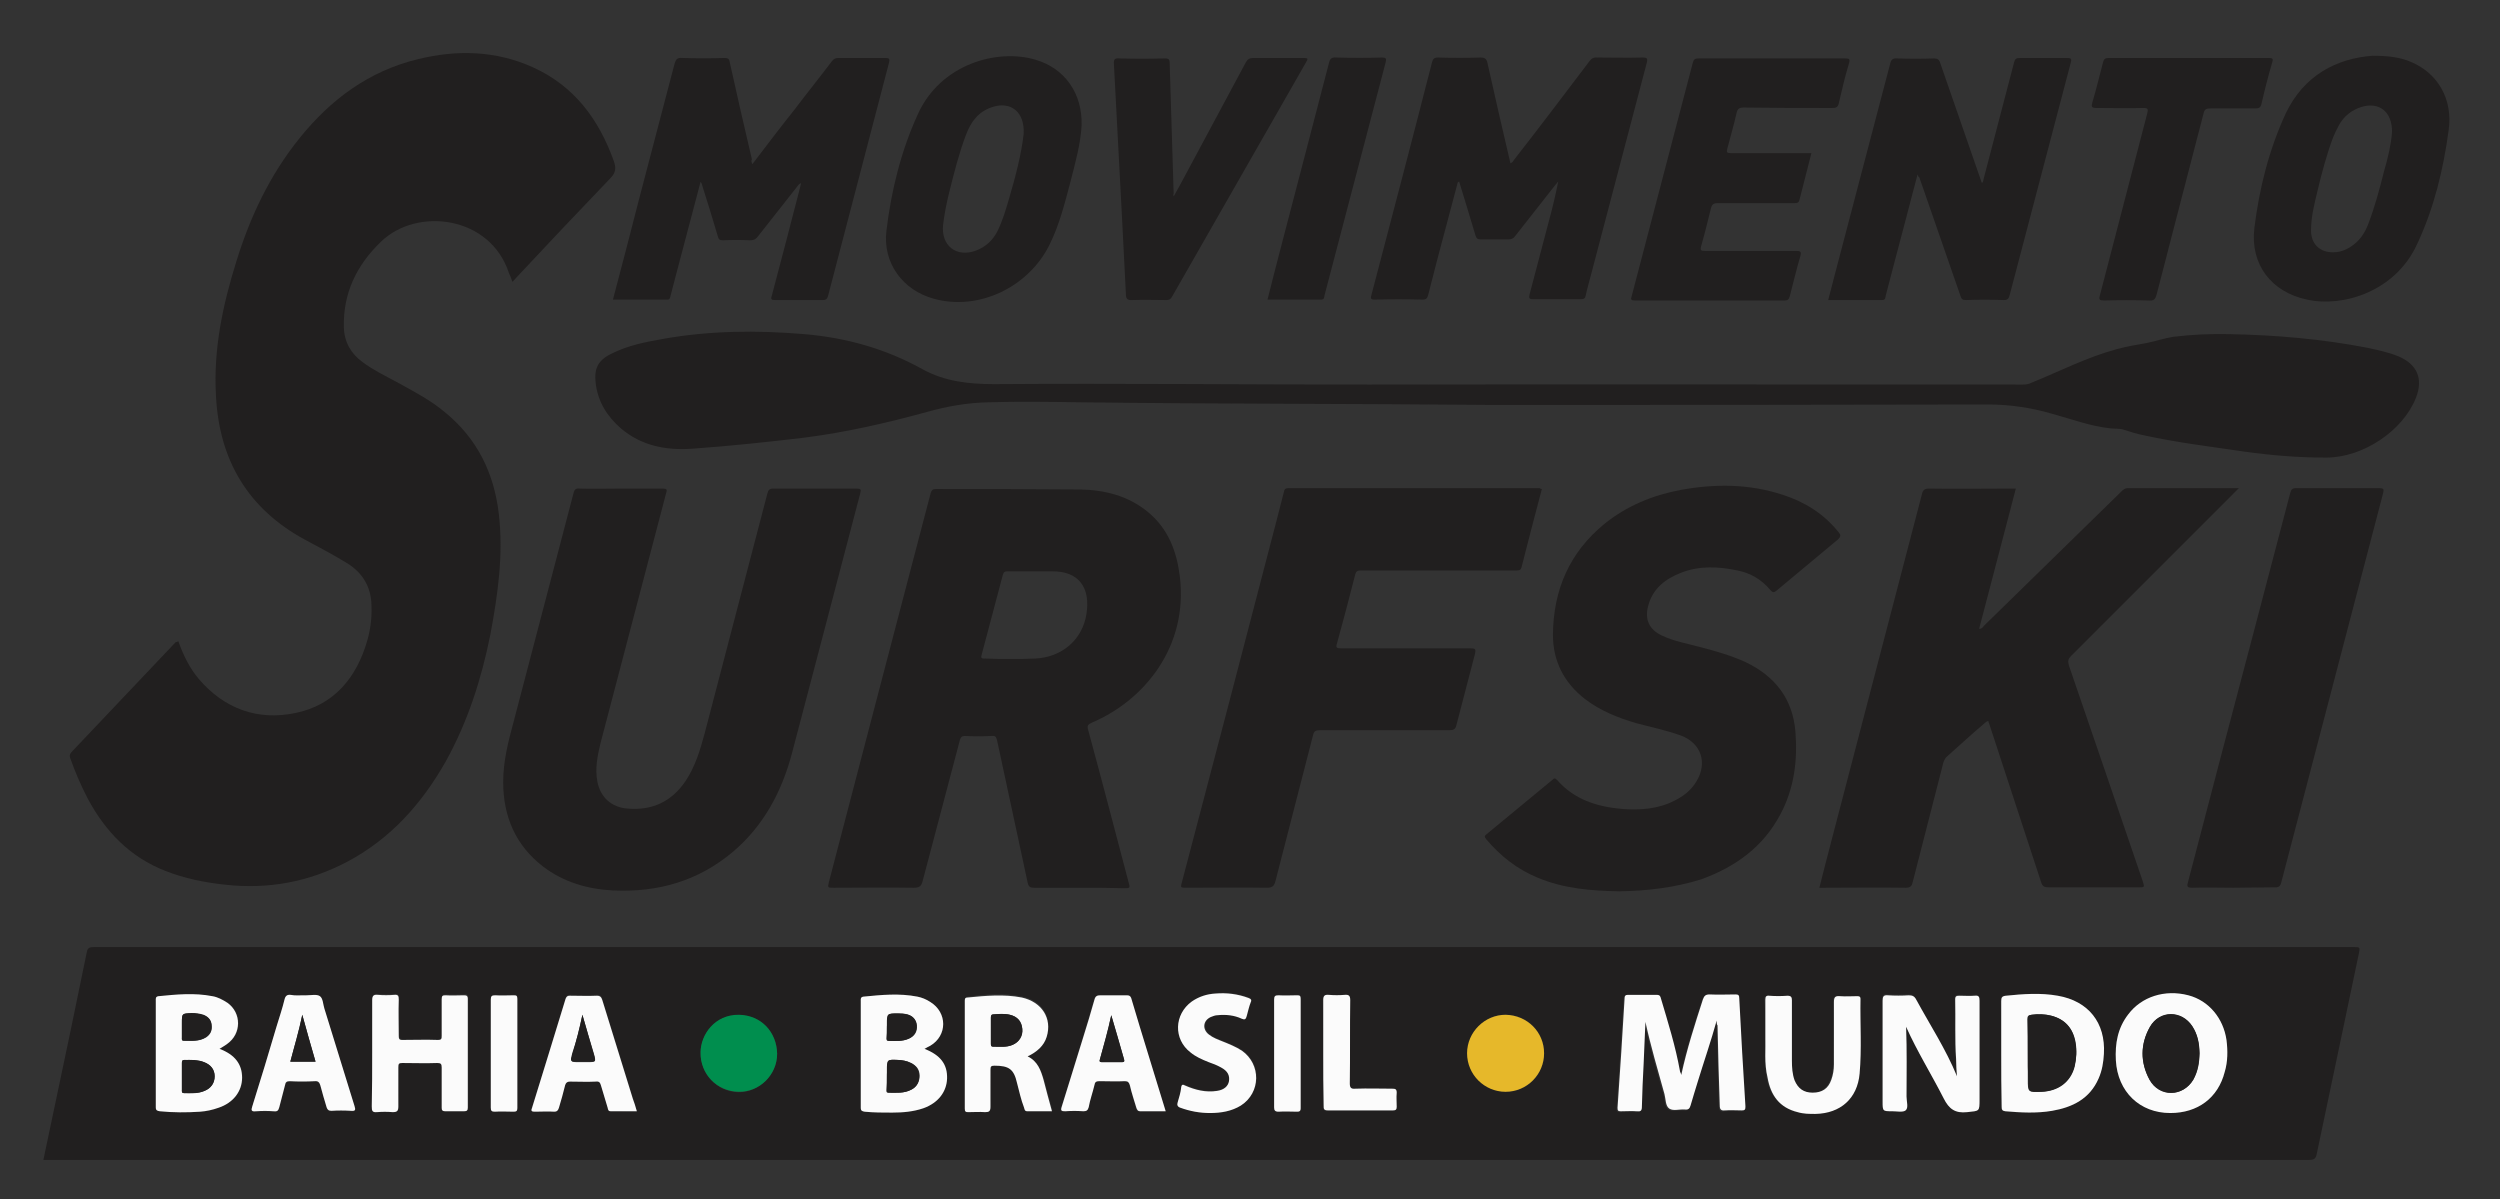 <?xml version="1.0" encoding="utf-8"?>
<!-- Generator: Adobe Illustrator 26.3.1, SVG Export Plug-In . SVG Version: 6.00 Build 0)  -->
<svg version="1.1" id="Camada_1" xmlns="http://www.w3.org/2000/svg" xmlns:xlink="http://www.w3.org/1999/xlink" x="0px" y="0px"
	 viewBox="0 0 564.9 271" style="enable-background:new 0 0 564.9 271;" xml:space="preserve">
<rect x="0" y="0" width="564.9" height="271" fill="#333333" stroke="none"/>
<style type="text/css">
	.st0{fill:#211F1F;}
	.st1{fill:#FBFBFB;}
	.st2{fill:#E6B82A;}
	.st3{fill:#008E4E;}
	.st4{fill:#FDFDFD;}
</style>
<g>
	<path class="st0" d="M9.8,262.1c0.8-3.9,1.6-7.7,2.4-11.4c2.5-11.8,5-23.7,7.4-35.5c0.2-1.1,0.7-1.2,1.7-1.2
		c88.6,0,177.2,0,265.8,0c81.6,0,163.1,0,244.7,0c1.5,0,1.5,0,1.2,1.5c-3.2,15.1-6.3,30.2-9.5,45.2c-0.2,1-0.5,1.4-1.7,1.4
		c-170.2,0-340.4,0-510.5,0C10.8,262.1,10.4,262.1,9.8,262.1z M387.9,230.6c0,0.4,0,0.8,0,1.3c0.2,6,0.4,12.1,0.5,18.1
		c0,0.9,0.3,1.2,1.2,1.1c1.3-0.1,2.6-0.1,3.8,0c0.7,0,0.9-0.2,0.8-0.9c-0.5-8.2-0.9-16.4-1.4-24.5c0-0.6-0.2-0.8-0.8-0.8
		c-2,0-3.9,0.1-5.9,0c-0.9,0-1.2,0.3-1.5,1.1c-1.8,5.6-3.6,11.1-4.9,17.1c-0.2-0.5-0.3-0.7-0.3-0.9c-1.1-5.6-2.8-11-4.3-16.4
		c-0.1-0.5-0.2-0.9-0.9-0.8c-2.2,0-4.4,0-6.6,0c-0.5,0-0.7,0.2-0.7,0.7c-0.5,8.3-1,16.5-1.6,24.8c0,0.6,0.1,0.8,0.7,0.8
		c1.2,0,2.5-0.1,3.7,0c0.8,0,1.1-0.2,1.1-1c0.1-3.3,0.3-6.5,0.4-9.8c0.1-3.1,0.3-6.3,0.4-9.4c1.2,5.5,2.8,10.9,4.3,16.3
		c0.3,1.1,0.2,2.7,1.1,3.3c0.9,0.6,2.3,0.1,3.5,0.2c0.7,0.1,1.1-0.2,1.3-0.9c0.5-1.8,1.1-3.5,1.6-5.3
		C385.1,239.9,386.6,235.3,387.9,230.6z M430.7,232c2.5,5.5,5.7,10.6,8.4,16c1.2,2.4,2.6,3.4,5.3,3.1c2.7-0.3,2.8-0.1,2.8-2.9
		c0-7.4,0-14.9,0-22.3c0-0.9-0.2-1.2-1.1-1.1c-1.2,0.1-2.3,0-3.5,0c-0.6,0-0.9,0.1-0.9,0.8c0.1,4.5-0.1,9,0.2,13.5
		c0.1,1.3,0.2,2.6,0.2,3.9c-2.5-6.1-6.1-11.6-9.2-17.3c-0.4-0.8-0.9-1-1.7-1c-1.6,0.1-3.1,0.1-4.7,0c-1-0.1-1.2,0.3-1.2,1.2
		c0,7.6,0,15.2,0,22.8c0,2.2,0,2.2,2.2,2.2c1,0,2.4,0.4,3-0.2c0.7-0.6,0.2-2,0.2-3.1C430.9,242.6,430.9,237.3,430.7,232z
		 M452.2,238.1c0,4,0,8,0,12c0,0.6,0.1,0.9,0.8,1c3.5,0.3,7.1,0.5,10.6-0.1c4.7-0.7,8.5-2.7,10.5-7.3c0.8-1.8,1.1-3.7,1.2-5.6
		c0.4-7-3.4-11.9-10.4-13.1c-3.9-0.7-7.9-0.4-11.8,0c-0.9,0.1-1,0.4-1,1.2C452.2,230.2,452.2,234.2,452.2,238.1z M208.9,237
		c0.5-0.3,0.9-0.5,1.3-0.7c3.9-2.3,3.9-7.6,0-9.9c-0.9-0.5-1.8-1-2.9-1.2c-4.1-0.8-8.1-0.4-12.2,0c-0.7,0.1-0.6,0.5-0.6,1
		c0,8,0,16.1,0,24.1c0,0.7,0.2,0.8,0.9,0.9c2.1,0.2,4.1,0.3,6.2,0.2c2.4,0,4.8-0.2,7.1-1c3.2-1.1,5.2-3.7,5.3-6.7
		C214.1,240.5,212.5,238.4,208.9,237z M49.6,237c0.6-0.4,1.2-0.7,1.8-1.1c3.3-2.3,3.3-7,0.1-9.3c-1-0.7-2.1-1.3-3.4-1.5
		c-4.1-0.8-8.1-0.4-12.2,0c-0.7,0.1-0.6,0.5-0.6,1c0,8,0,16.1,0,24.1c0,0.7,0.3,0.8,0.9,0.9c3,0.3,6.1,0.3,9.1,0.1
		c1.4-0.1,2.8-0.4,4.2-0.9c3.2-1.2,5.2-3.7,5.3-6.8C54.7,240.4,53,238.3,49.6,237z M490.4,251.5c6.2,0,10.7-3.4,12.3-9.2
		c0.6-2.4,0.7-4.8,0.4-7.2c-0.7-5-4.1-9-8.6-10.1c-5.3-1.4-10.5,0.3-13.6,4.3c-2.3,3.1-3,6.6-2.8,10.4
		C478.6,246.7,483.6,251.5,490.4,251.5z M84.1,237.8c0,4,0,8,0,12c0,1,0.2,1.4,1.2,1.3c1.2-0.1,2.3-0.1,3.5,0c1,0.1,1.4-0.1,1.3-1.3
		c-0.1-2.9,0-5.8,0-8.8c0-0.7,0.1-1,0.9-1c2.6,0,5.3,0.1,7.9,0c0.8,0,1,0.2,1,1c0,3,0,6.1,0,9.1c0,0.6,0.1,0.9,0.8,0.8
		c1.4-0.1,2.9,0,4.3,0c0.6,0,0.8-0.2,0.8-0.8c0-8.2,0-16.4,0-24.6c0-0.7-0.3-0.9-0.9-0.8c-1.4,0-2.7,0.1-4.1,0c-0.7,0-1,0.2-0.9,0.9
		c0,2.7,0,5.4,0,8.2c0,0.7-0.1,1.1-0.9,1c-2.7-0.1-5.4,0-8,0c-0.7,0-0.8-0.2-0.8-0.9c0-2.7,0-5.4,0-8.2c0-0.8-0.1-1.1-1-1.1
		c-1.2,0.1-2.5,0.1-3.7,0c-1-0.1-1.3,0.2-1.3,1.2C84.1,230,84.1,233.9,84.1,237.8z M232.2,238.7c2.2-1,3.7-2.4,4.4-4.6
		c1.2-4.2-1.1-8-5.6-8.9c-4.1-0.9-8.2-0.5-12.3,0c-0.6,0.1-0.6,0.4-0.6,0.8c0,8.1,0,16.2,0,24.3c0,0.7,0.3,0.8,0.8,0.8
		c1.3,0,2.6-0.1,3.8,0c0.9,0.1,1.2-0.2,1.2-1.2c-0.1-2.8,0-5.5,0-8.3c0-0.7,0.2-0.9,0.9-1c3.2,0,4.3,0.8,5.1,3.9
		c0.5,1.9,0.9,3.8,1.6,5.6c0.1,0.4,0.2,0.8,0.7,0.8c1.9,0,3.7,0,5.6,0c-0.7-2.4-1.3-4.8-1.9-7.1
		C235.2,241.9,234.5,239.8,232.2,238.7z M398.9,234.3c0.1,2.7-0.3,5.9,0.3,9.2c0.7,3.9,2.8,6.7,6.8,7.8c1.3,0.3,2.7,0.4,4,0.4
		c5.6-0.1,9.4-3.5,10-9.1c0.5-5.6,0.1-11.3,0.2-16.9c0-0.6-0.3-0.6-0.8-0.6c-1.3,0-2.6,0.1-3.8,0c-1-0.1-1.4,0.2-1.4,1.3
		c0.1,4.7,0,9.4,0,14.1c0,1.2-0.1,2.4-0.6,3.5c-0.7,1.9-2.1,2.9-4.2,2.9c-2,0-3.4-0.9-4.1-2.8c-0.6-1.4-0.6-2.9-0.6-4.4
		c0-4.6,0-9.1,0-13.7c0-0.7-0.1-1.1-1-1c-1.4,0.1-2.7,0.1-4.1,0c-0.8,0-0.9,0.2-0.9,0.9C398.9,228.5,398.9,231.1,398.9,234.3z
		 M263.4,251.1c-2.7-8.6-5.3-17.1-7.9-25.6c-0.2-0.6-0.5-0.6-1-0.6c-2,0-4,0-6,0c-0.8,0-1.1,0.2-1.3,1c-0.8,2.9-1.7,5.8-2.6,8.7
		c-1.6,5.2-3.1,10.4-4.8,15.5c-0.3,1,0,1.1,0.8,1c1.4,0,2.7-0.1,4.1,0c0.7,0,1.1-0.2,1.2-0.9c0.4-1.7,0.9-3.3,1.3-5
		c0.2-0.7,0.4-0.9,1.1-0.9c1.9,0,3.8,0.1,5.8,0c0.7,0,1,0.2,1.1,0.9c0.5,1.7,1,3.4,1.5,5.2c0.1,0.4,0.2,0.7,0.8,0.7
		C259.5,251.1,261.4,251.1,263.4,251.1z M68.6,224.9c-1,0-1.9,0.1-2.9,0c-0.8-0.1-1.2,0.2-1.4,1c-0.5,2-1.2,4-1.8,6.1
		c-1.8,6-3.7,12-5.5,18.1c-0.3,0.9-0.1,1.2,0.8,1.1c1.4-0.1,2.7-0.1,4.1,0c0.8,0,1-0.3,1.2-0.9c0.4-1.7,0.9-3.3,1.3-5
		c0.2-0.7,0.5-0.9,1.1-0.9c1.9,0.1,3.8,0.1,5.6,0c0.8,0,1.1,0.3,1.3,1c0.4,1.7,1,3.3,1.4,4.9c0.2,0.6,0.4,0.8,1.1,0.8
		c1.5-0.1,3-0.1,4.4,0c1,0.1,1.1-0.2,0.8-1.1c-2.3-7.3-4.6-14.7-6.8-22c-0.3-1-0.4-2.4-1-2.8c-0.7-0.5-2.1-0.2-3.1-0.2
		C69,224.9,68.8,224.9,68.6,224.9z M143.9,251.1c-0.3-1.1-0.6-2-0.9-3c-2.3-7.4-4.6-14.8-6.9-22.3c-0.2-0.6-0.3-1-1.2-1
		c-2.1,0.1-4.2,0-6.2,0c-0.5,0-0.7,0.2-0.9,0.7c-2.5,8.2-5,16.5-7.6,24.7c-0.2,0.8,0.1,0.9,0.7,0.8c1.4,0,2.9-0.1,4.3,0
		c0.7,0,1-0.2,1.1-0.9c0.4-1.7,1-3.4,1.4-5.1c0.2-0.6,0.4-0.8,1.1-0.8c1.9,0,3.8,0.1,5.8,0c0.8,0,1,0.3,1.2,0.9c0.5,1.7,1,3.4,1.5,5
		c0.1,0.3,0.1,0.8,0.7,0.8C139.9,251.1,141.9,251.1,143.9,251.1z M273.4,251.5c2.5,0,4.9-0.4,7.1-1.8c4.5-2.9,4.6-9.3,0.2-12.4
		c-1.4-0.9-2.9-1.5-4.4-2.1c-1-0.4-2.1-0.8-3-1.5c-1.5-1.2-1.3-3.1,0.4-4c0.5-0.2,1-0.3,1.5-0.4c1.9-0.2,3.8,0.1,5.5,0.8
		c0.8,0.3,1,0.1,1.1-0.6c0.2-1,0.5-2.1,0.9-3.1c0.2-0.6,0-0.8-0.5-1c-2.4-0.9-4.9-1.2-7.4-1c-1.9,0.2-3.8,0.7-5.4,1.8
		c-4,2.9-4.2,8.4-0.3,11.5c1.2,1,2.7,1.6,4.1,2.2c1,0.4,1.9,0.7,2.8,1.2c1.5,0.8,2,1.8,1.8,3.1c-0.2,1.1-1.2,1.9-2.7,2.2
		c-2.5,0.4-4.9-0.2-7.2-1.2c-0.5-0.2-0.8-0.4-0.9,0.4c-0.2,1.1-0.5,2.2-0.8,3.4c-0.2,0.6,0,1,0.6,1.2
		C268.9,251.1,271.1,251.5,273.4,251.5z M348.9,238c0-4.8-3.8-8.7-8.6-8.7c-4.7-0.1-8.7,3.9-8.7,8.7c0,4.8,3.9,8.7,8.7,8.7
		C345,246.7,348.9,242.9,348.9,238z M175.6,238.1c-0.1-4.9-3.6-8.7-8.6-8.7c-5.5-0.1-8.7,4.6-8.7,8.5c0,4.7,3.6,8.8,8.6,8.9
		C171.6,246.8,175.6,242.8,175.6,238.1z M299,237.8c0,4.1,0,8.2,0,12.2c0,0.6,0,1,0.9,1c4.9,0,9.8,0,14.8,0c0.6,0,0.8-0.2,0.8-0.8
		c0-1.1-0.1-2.2,0-3.2c0-0.8-0.3-0.9-1-0.9c-2.8,0-5.5,0-8.3,0c-1,0-1.3-0.2-1.3-1.2c0-6.3,0-12.6,0.1-18.8c0-1-0.3-1.3-1.3-1.2
		c-1.2,0.1-2.3,0.1-3.5,0c-1-0.1-1.3,0.2-1.3,1.2C299,230,299,233.9,299,237.8z M110.9,238.1c0,4,0,8.1,0,12.1c0,0.7,0.2,1,0.9,0.9
		c1.4-0.1,2.9,0,4.3,0c0.6,0,0.8-0.2,0.8-0.8c0-8.2,0-16.5,0-24.7c0-0.7-0.2-0.8-0.8-0.8c-1.4,0-2.8,0.1-4.2,0c-0.8,0-1,0.2-1,1
		C110.9,229.9,110.9,234,110.9,238.1z M287.9,238c0,4,0,8.1,0,12.1c0,0.7,0.1,1.1,1,1c1.4-0.1,2.8,0,4.2,0c0.6,0,0.8-0.1,0.8-0.8
		c0-8.2,0-16.5,0-24.7c0-0.7-0.2-0.8-0.8-0.8c-1.4,0-2.8,0.1-4.2,0c-0.8,0-1,0.2-1,1C287.9,229.9,287.9,233.9,287.9,238z"/>
	<path class="st0" d="M40.3,144.9c1.1,3.1,2.5,6,4.6,8.5c5.8,6.8,13.4,9.5,21.9,7.7c8.7-1.8,13.8-8,16.2-16.4
		c0.8-2.8,1.1-5.7,0.9-8.7c-0.3-3.8-2.2-6.7-5.4-8.7c-3.1-1.9-6.3-3.6-9.5-5.3c-13-7-19.5-18.1-20.2-32.6C48.2,79,50.3,69,53.4,59.1
		C56.5,49,61,39.5,67.7,31.2c7-8.7,15.6-15.1,26.6-17.8c8.9-2.2,17.7-2,26.1,1.8c9.3,4.2,14.9,11.7,18.3,21.2c0.6,1.7,0.4,2.7-0.9,4
		c-7.1,7.4-14.1,14.8-21.1,22.3c-0.3,0.3-0.5,0.6-0.9,1c-0.3-0.8-0.5-1.4-0.8-2c-4.2-12.9-20.7-15-28.9-7.1
		c-5.5,5.3-8.6,11.6-8.4,19.4c0.1,3.3,1.6,5.9,4.2,7.8c2.4,1.8,5.1,3.1,7.7,4.5c3.8,2.1,7.7,4.1,11,6.9c7.2,5.9,11,13.6,12.1,22.8
		c1.1,9.3-0.2,18.3-1.9,27.4c-2,10-5.1,19.7-10.1,28.7c-5.4,9.5-12.4,17.4-22.2,22.6c-8.7,4.6-17.9,6.3-27.7,5.2
		c-4.6-0.5-9.1-1.4-13.4-3.1c-8-3.1-13.6-8.9-17.6-16.4c-1.5-2.9-2.8-5.9-3.9-9c-0.2-0.6-0.2-0.9,0.2-1.4
		c7.9-8.3,15.7-16.6,23.6-24.9C40,145.1,40,145,40.3,144.9z"/>
	<path class="st0" d="M336.8,91.5c-31-0.3-62-0.2-92.9-0.6c-6.8-0.1-13.7-0.2-20.5,0c-4.8,0.1-9.4,0.9-14,2.2
		c-9.1,2.5-18.3,4.6-27.7,5.8c-8.4,1-16.9,1.9-25.4,2.5c-5.9,0.4-11.4-0.7-16-4.6c-3.1-2.7-5.2-6-5.7-10.2c-0.4-3.3,0.5-5.2,3.6-6.7
		c3.6-1.8,7.5-2.6,11.5-3.3c10.6-1.9,21.3-2,32-1.1c9.5,0.8,18.4,3.3,26.7,7.9c5,2.8,10.6,3.4,16.2,3.4c28.2-0.2,56.4,0.1,84.7,0.1
		c49.3-0.1,98.5,0,147.8,0c0.7,0,1.3-0.1,1.9-0.4c6.4-2.6,12.6-5.8,19.3-7.6c2.2-0.6,4.5-1,6.8-1.4c2-0.4,4-1.1,6-1.4
		c4.2-0.5,8.4-0.7,12.6-0.6c10.5,0.2,21,1.1,31.3,3.1c2.3,0.5,4.7,1,6.9,1.9c4.3,1.8,5.7,5.1,4,9.4c-2.9,7.4-11.9,13.5-20.3,13.5
		c-6.3,0-12.5-0.5-18.8-1.4c-7.4-1.1-14.9-2-22.2-3.6c-1.6-0.3-3.2-0.8-4.7-1.3c-0.9-0.3-2-0.2-3-0.3c-4.6-0.5-8.8-2.1-13.2-3.3
		c-4.8-1.4-9.6-2.1-14.5-2.1C411.7,91.5,374.3,91.5,336.8,91.5z"/>
	<path class="st0" d="M243.9,200.6c-3.4,0-6.8,0-10.2,0c-0.9,0-1.3-0.2-1.5-1.2c-2.3-10.7-4.6-21.4-6.9-32.1c-0.2-0.8-0.4-1.1-1.2-1
		c-2,0.1-4.1,0.1-6.1,0c-0.7,0-0.9,0.3-1.1,0.9c-2.8,10.6-5.6,21.2-8.4,31.8c-0.3,1.3-0.8,1.6-2.1,1.6c-6-0.1-12,0-18,0
		c-1.4,0-1.4,0-1.1-1.3c7.1-27.3,14.3-54.6,21.4-81.8c0.5-2,1.1-4.1,1.6-6.1c0.2-0.6,0.4-0.9,1.1-0.9c10.9,0,21.7,0,32.6,0.1
		c5.6,0.1,10.9,1.4,15.4,5.1c4.6,3.8,6.5,8.9,7.2,14.6c1.9,15.7-7.9,27.9-19.9,33c-0.9,0.4-1.1,0.7-0.8,1.7
		c3.1,11.4,6.1,22.9,9.1,34.3c0.4,1.4,0.4,1.4-1.1,1.4C250.7,200.6,247.3,200.6,243.9,200.6z M228.4,148.9
		C228.4,148.9,228.4,148.9,228.4,148.9c1.9,0,3.8,0,5.6-0.1c5.9-0.3,10.6-4.2,11.5-10.1c0.9-5.8-1.6-9.7-7.9-9.6c-3.3,0-6.6,0-9.9,0
		c-0.6,0-0.9,0.1-1.1,0.8c-1.6,6.1-3.2,12.1-4.8,18.1c-0.2,0.8,0.1,0.8,0.7,0.8C224.5,148.9,226.4,148.9,228.4,148.9z"/>
	<path class="st0" d="M455.5,110.4c-2.8,10.6-5.5,21.1-8.3,31.7c0.7,0,0.9-0.5,1.2-0.8c10.3-10.1,20.6-20.1,30.9-30.2
		c0.4-0.4,0.8-0.8,1.5-0.8c8.2,0,16.3,0,24.5,0c0.2,0,0.3,0,0.6,0c-0.4,0.4-0.7,0.7-1,1c-12.3,12.3-24.6,24.6-36.9,36.9
		c-0.7,0.7-0.8,1.2-0.5,2.2c5.6,16.2,11.1,32.5,16.7,48.8c0.4,1.3,0.4,1.3-0.9,1.3c-6.8,0-13.6,0-20.4,0c-1,0-1.4-0.2-1.7-1.2
		c-3.9-11.9-7.8-23.8-11.7-35.7c-0.1-0.2-0.2-0.4-0.2-0.7c-0.5,0.1-0.8,0.5-1.2,0.8c-2.7,2.3-5.3,4.7-8,7.1c-0.5,0.4-0.8,0.9-1,1.6
		c-2.3,9-4.6,17.9-6.9,26.9c-0.2,0.9-0.5,1.3-1.6,1.3c-6.1-0.1-12.2,0-18.3,0c-0.4,0-0.7,0-1.2,0c0.9-3.6,1.8-7,2.7-10.5
		c6.8-26.2,13.7-52.3,20.5-78.5c0.2-0.9,0.6-1.2,1.6-1.2c6.1,0.1,12.2,0,18.2,0C454.7,110.4,455.1,110.4,455.5,110.4z M447.3,142.5
		L447.3,142.5L447.3,142.5L447.3,142.5z"/>
	<path class="st0" d="M140.3,110.4c3.1,0,6.2,0,9.4,0c1,0,1.1,0.2,0.8,1.1c-4.9,18.8-9.9,37.6-14.8,56.4c-0.7,2.9-1.3,5.8-0.7,8.8
		c0.7,3.5,3.2,5.7,6.7,6c5.6,0.5,10-1.5,13.2-6.2c2.2-3.3,3.3-7,4.3-10.7c4.7-18.1,9.5-36.2,14.2-54.3c0.2-0.8,0.5-1.1,1.3-1.1
		c6.3,0,12.6,0,18.9,0c0.9,0,1,0.2,0.8,1c-5.2,19.7-10.3,39.4-15.5,59c-2.3,8.6-6.4,16.2-13.2,22c-7.9,6.7-17.1,9.3-27.3,8.8
		c-5.7-0.3-11.1-1.9-15.7-5.4c-6.2-4.8-9-11.3-9-19.1c0-4.6,1.1-9,2.3-13.4c4.5-17.3,9.1-34.6,13.6-51.9c0.2-0.8,0.5-1.1,1.4-1
		C134,110.5,137.2,110.4,140.3,110.4z"/>
	<path class="st0" d="M365.9,201.4c-6.3-0.1-12.6-0.6-18.5-3.1c-4.6-1.9-8.4-4.9-11.6-8.7c-0.4-0.5-0.4-0.7,0.1-1.1
		c5-4.1,9.9-8.2,14.9-12.3c0.3-0.3,0.5-0.5,1,0c3.9,4.5,9.1,6.1,14.8,6.6c4.1,0.3,8.1,0,11.8-1.9c2-1,3.7-2.3,4.9-4.3
		c2.6-4.2,1.1-8.7-3.5-10.4c-3.3-1.2-6.8-1.9-10.1-2.8c-4.1-1.2-8.1-2.8-11.5-5.4c-4.8-3.7-7.3-8.6-7.3-14.6
		c0.1-10.1,3.7-18.5,11.6-25c5.1-4.1,10.9-6.5,17.3-7.7c7.7-1.4,15.4-1.4,23,1.1c5,1.6,9.3,4.3,12.6,8.4c0.6,0.7,0.6,1-0.1,1.7
		c-4.6,3.8-9.2,7.7-13.8,11.5c-0.6,0.5-0.9,0.6-1.5-0.1c-1.9-2.3-4.4-3.8-7.4-4.4c-4.3-0.9-8.6-1.1-12.7,0.5
		c-3.6,1.4-6.5,3.6-7.5,7.6c-0.8,3,0.3,5.3,3.1,6.6c2.7,1.3,5.7,1.8,8.6,2.6c3.5,0.9,7,1.9,10.3,3.4c6.7,3.2,10.7,8.3,11.3,15.8
		c0.5,6.5-0.3,12.8-3.4,18.6c-3.9,7.4-10.2,11.9-17.9,14.7C378.3,200.6,372.2,201.3,365.9,201.4z"/>
	<path class="st0" d="M348.4,110.5c-1.6,6-3.1,11.8-4.6,17.7c-0.2,0.7-0.6,0.7-1.1,0.7c-5.4,0-10.7,0-16.1,0c-6.4,0-12.7,0-19.1,0
		c-0.8,0-1.1,0.2-1.3,1c-1.3,5.2-2.7,10.4-4.1,15.5c-0.3,0.9-0.1,1.1,0.9,1.1c9.8,0,19.5,0,29.3,0c1.1,0,1.2,0.2,1,1.2
		c-1.4,5.4-2.8,10.7-4.2,16.1c-0.2,1-0.7,1.2-1.6,1.2c-9.8,0-19.5,0-29.3,0c-0.9,0-1.3,0.2-1.5,1.1c-2.8,11-5.7,22-8.5,33
		c-0.3,1.2-0.8,1.5-2,1.5c-6-0.1-12,0-18,0c-1.5,0-1.5,0-1.1-1.4c7.1-27,14.2-54,21.2-81c0.6-2.3,1.2-4.6,1.8-7
		c0.1-0.6,0.3-0.9,1-0.9c18.9,0,37.9,0,56.8,0C348,110.4,348.2,110.5,348.4,110.5z"/>
	<path class="st0" d="M170,37.1c3.2-4.2,6.3-8.3,9.5-12.3c2.8-3.7,5.7-7.3,8.5-11c0.4-0.5,0.8-0.7,1.5-0.7c3.5,0,7,0,10.6,0
		c0.8,0,1,0.2,0.8,1c-4.6,17.6-9.2,35.2-13.8,52.8c-0.2,0.7-0.5,0.9-1.2,0.9c-3.6,0-7.2,0-10.8,0c-0.8,0-1-0.2-0.7-1
		c2.2-8.2,4.3-16.4,6.4-24.5c0.1-0.3,0.1-0.5,0.2-0.9c-0.5,0.1-0.6,0.5-0.9,0.8c-3,3.8-5.9,7.5-8.9,11.3c-0.5,0.6-0.9,0.8-1.7,0.8
		c-2.1-0.1-4.2-0.1-6.2,0c-0.7,0-0.9-0.2-1.1-0.9c-1.1-3.8-2.3-7.6-3.5-11.4c-0.1-0.3-0.1-0.6-0.4-0.9c-1.9,7.1-3.7,14.1-5.6,21.2
		c-0.4,1.5-0.8,3.1-1.2,4.6c-0.1,0.4-0.1,0.8-0.7,0.8c-4.1,0-8.1,0-12.3,0c2-7.5,3.9-14.9,5.8-22.3c2.7-10.3,5.4-20.6,8.1-30.9
		c0.3-1.1,0.6-1.5,1.8-1.4c3.2,0.1,6.3,0.1,9.5,0c0.8,0,1.1,0.2,1.2,1c1.6,7.3,3.3,14.6,5,21.9C169.7,36.3,169.8,36.6,170,37.1z"/>
	<path class="st0" d="M329.4,41.2c-0.9,3.3-1.7,6.5-2.6,9.8c-1.4,5.2-2.8,10.5-4.1,15.7c-0.2,0.7-0.4,1-1.3,1
		c-3.6-0.1-7.1-0.1-10.7,0c-1.1,0-1-0.3-0.8-1.1c4.6-17.5,9.2-35,13.7-52.6c0.2-0.7,0.5-1,1.3-1c3.2,0.1,6.5,0.1,9.7,0
		c0.9,0,1.3,0.3,1.5,1.2c1.7,7.6,3.4,15.1,5.2,22.7c0.5-0.2,0.7-0.6,0.9-0.9c5.7-7.3,11.3-14.7,16.9-22.1c0.5-0.7,1-1,1.9-0.9
		c3.4,0,6.8,0.1,10.2,0c1.1,0,1.1,0.3,0.9,1.2c-4.2,16-8.4,31.9-12.6,47.9c-0.4,1.6-0.9,3.2-1.2,4.7c-0.1,0.6-0.4,0.8-1,0.8
		c-3.7,0-7.4,0-11,0c-0.9,0-0.8-0.4-0.7-1c1.5-5.6,2.9-11.1,4.4-16.7c0.8-2.9,1.5-5.9,2.1-8.9c-0.3,0.4-0.6,0.7-0.9,1.1
		c-2.9,3.7-5.9,7.5-8.8,11.2c-0.4,0.6-0.9,0.8-1.6,0.8c-2.1,0-4.2,0-6.2,0c-0.7,0-1-0.2-1.2-0.9c-1.2-4.1-2.5-8.2-3.7-12.2
		C329.5,41.2,329.4,41.2,329.4,41.2z"/>
	<path class="st0" d="M504.6,200.6c-3.1,0-6.2-0.1-9.2,0c-1.2,0-1.3-0.3-1-1.3c4.9-18.7,9.8-37.5,14.8-56.3
		c2.8-10.5,5.5-21.1,8.3-31.6c0.2-0.8,0.5-1.1,1.3-1.1c6.3,0,12.6,0,18.8,0c1,0,1.1,0.2,0.9,1.1c-7.7,29.3-15.3,58.6-23,87.9
		c-0.2,0.9-0.6,1.3-1.6,1.2C510.8,200.5,507.7,200.6,504.6,200.6z"/>
	<path class="st0" d="M433.3,39.4c-0.9,3.5-1.8,6.7-2.6,9.9c-1.5,5.8-3.1,11.6-4.6,17.5c-0.1,0.4,0,1-0.8,1c-4,0-8.1,0-12.2,0
		c1.2-4.5,2.3-9,3.5-13.4c3.5-13.3,7-26.7,10.5-40c0.2-0.9,0.6-1.3,1.6-1.2c2.8,0.1,5.5,0.1,8.3,0c0.8,0,1.2,0.3,1.4,1
		c3.1,9,6.3,18.1,9.4,27.1c0.4-0.1,0.3-0.5,0.4-0.8c2.3-8.8,4.6-17.6,6.9-26.4c0.2-0.8,0.5-1,1.3-1c3.5,0,7,0,10.6,0
		c0.9,0,1.2,0.1,0.9,1.1c-4.6,17.5-9.2,35-13.8,52.5c-0.2,0.8-0.5,1.1-1.3,1.1c-2.9-0.1-5.8-0.1-8.6,0c-0.7,0-1-0.2-1.2-0.9
		c-3.1-8.9-6.2-17.9-9.3-26.8C433.5,40,433.4,39.8,433.3,39.4z"/>
	<path class="st0" d="M536.1,12.6c3.8,0,6.4,0.4,8.7,1.4c6,2.5,9.5,8.4,8.5,15.4c-1.2,8.9-3.3,17.6-7.1,25.7
		c-4.9,10.8-16.8,14.4-24.9,12.6c-8.1-1.7-12.9-8-11.9-16.2c1.1-8.9,3.3-17.7,7.1-25.9C520.6,17,528,13.2,536.1,12.6z M540.5,29.9
		c0.1-4.7-3-7-7-5.7c-2.2,0.7-3.9,2.1-5,4.1c-0.5,0.9-0.9,1.8-1.3,2.7c-1.5,4-2.6,8.2-3.6,12.4c-0.7,2.9-1.4,5.7-1.4,8.7
		c0,3.1,2.1,5,5.1,4.9c1.7,0,3.2-0.7,4.5-1.7c1.6-1.2,2.6-2.8,3.3-4.6c1.5-3.9,2.6-8,3.6-12C539.6,35.6,540.3,32.6,540.5,29.9z"/>
	<path class="st0" d="M244.4,28.3c-0.2,4.1-1.4,8.4-2.5,12.7c-1.3,4.9-2.5,9.8-4.8,14.4c-4.8,9.6-16.1,14.9-26.1,12.1
		c-7-1.9-11.6-8.1-10.7-15.4c1.1-9.1,3.3-18,7.1-26.3c5.1-11.3,17.9-14.9,26.6-12.3C240.5,15.4,244.6,21,244.4,28.3z M231.3,30.3
		c0.3-5-2.9-7.5-7.1-6.1c-3.1,1-4.8,3.3-5.9,6.2c-1.6,4.2-2.7,8.6-3.8,13c-0.6,2.4-1.1,4.9-1.4,7.4c-0.5,4.7,3,7.5,7.5,5.8
		c2.3-0.9,3.9-2.5,4.9-4.6c1.1-2.3,1.8-4.7,2.5-7.1C229.5,39.8,230.8,34.8,231.3,30.3z"/>
	<path class="st0" d="M409.3,34.6c-0.9,3.6-1.8,7.1-2.7,10.6c-0.2,0.7-0.6,0.7-1.2,0.7c-5.8,0-11.5,0-17.3,0c-0.9,0-1.3,0.3-1.5,1.2
		c-0.7,2.8-1.4,5.7-2.2,8.5c-0.3,1,0,1.1,0.9,1.1c6.8,0,13.7,0,20.5,0c1,0,1.3,0.1,1,1.2c-0.9,3-1.6,6.1-2.4,9.1
		c-0.2,0.7-0.5,0.9-1.2,0.9c-11.3,0-22.5,0-33.8,0c-0.8,0-1-0.2-0.7-1c4.6-17.6,9.2-35.1,13.8-52.7c0.2-0.8,0.5-1,1.4-1
		c11,0,22,0,33,0c0.9,0,1.2,0.1,0.9,1.1c-0.9,3-1.6,6-2.3,9c-0.2,1-0.7,1.1-1.5,1.1c-6.7,0-13.4,0-20-0.1c-1,0-1.4,0.3-1.6,1.2
		c-0.6,2.7-1.4,5.4-2.1,8.1c-0.2,0.8-0.1,1,0.8,1C397,34.6,403.1,34.6,409.3,34.6z"/>
	<path class="st0" d="M265.2,44.4c0.6-1.1,1.1-2,1.6-2.9c4.9-9.1,9.8-18.3,14.7-27.4c0.4-0.7,0.8-1,1.7-1c3.8,0,7.6,0,11.4,0
		c1,0,1,0.2,0.5,1c-10.1,17.7-20.2,35.3-30.3,53c-0.3,0.5-0.6,0.7-1.2,0.7c-2.6,0-5.1-0.1-7.7,0c-1.3,0.1-1.5-0.4-1.5-1.5
		c-0.3-5.9-0.6-11.8-0.9-17.7c-0.6-11.4-1.2-22.8-1.8-34.1c-0.1-1.1,0.2-1.4,1.3-1.3c3.4,0.1,6.7,0.1,10.1,0c0.9,0,1.2,0.1,1.2,1.1
		c0.3,9.8,0.6,19.7,0.9,29.5C265.1,43.8,265.1,43.9,265.2,44.4z"/>
	<path class="st0" d="M494.6,13.1c6,0,12,0,18,0c1,0,1.1,0.2,0.8,1.1c-0.9,3.1-1.7,6.2-2.4,9.3c-0.2,0.8-0.6,1-1.3,1
		c-3.4,0-6.8,0-10.2,0c-1,0-1.4,0.2-1.6,1.2c-3.5,13.6-7.1,27.2-10.6,40.9c-0.3,1-0.6,1.4-1.7,1.3c-3.4-0.1-6.8-0.1-10.2,0
		c-1,0-1.2-0.2-0.9-1.2c3.6-13.7,7.1-27.4,10.7-41.1c0.2-0.9,0.2-1.2-0.8-1.2c-3.6,0.1-7.1,0-10.7,0c-1.1,0-1.2-0.3-0.9-1.3
		c0.9-3,1.6-6,2.4-9c0.2-0.8,0.5-1,1.4-1C482.5,13.1,488.5,13.1,494.6,13.1z"/>
	<path class="st0" d="M286.4,67.7c1-4,2-7.8,3-11.7c3.6-13.9,7.3-27.8,10.9-41.8c0.2-0.9,0.6-1.3,1.6-1.2c3.5,0.1,7,0.1,10.4,0
		c0.9,0,1,0.2,0.8,1.1c-4.6,17.5-9.2,35.1-13.8,52.6c-0.1,0.4,0,1-0.8,1C294.5,67.7,290.5,67.7,286.4,67.7z"/>
	<path class="st1" d="M387.9,230.6c-1.3,4.7-2.9,9.3-4.3,13.9c-0.5,1.7-1.1,3.5-1.6,5.3c-0.2,0.7-0.5,1-1.3,0.9
		c-1.2-0.1-2.6,0.4-3.5-0.2c-0.9-0.6-0.8-2.2-1.1-3.3c-1.5-5.4-3.1-10.8-4.3-16.3c-0.1,3.1-0.3,6.3-0.4,9.4
		c-0.2,3.3-0.3,6.5-0.4,9.8c0,0.9-0.3,1.1-1.1,1c-1.2-0.1-2.5,0-3.7,0c-0.6,0-0.7-0.2-0.7-0.8c0.6-8.3,1.1-16.5,1.6-24.8
		c0-0.5,0.2-0.7,0.7-0.7c2.2,0,4.4,0,6.6,0c0.7,0,0.8,0.4,0.9,0.8c1.6,5.4,3.3,10.8,4.3,16.4c0,0.2,0.2,0.4,0.3,0.9
		c1.3-6,3.1-11.5,4.9-17.1c0.3-0.8,0.6-1.1,1.5-1.1c2,0.1,3.9,0,5.9,0c0.6,0,0.8,0.2,0.8,0.8c0.4,8.2,0.9,16.4,1.4,24.5
		c0,0.7-0.1,0.9-0.8,0.9c-1.3,0-2.6-0.1-3.8,0c-0.9,0.1-1.2-0.2-1.2-1.1c-0.2-6-0.4-12.1-0.5-18.1
		C387.9,231.5,387.9,231.1,387.9,230.6z"/>
	<path class="st1" d="M430.7,232c0.2,5.3,0.1,10.5,0.1,15.8c0,1.1,0.5,2.5-0.2,3.1c-0.6,0.5-2,0.2-3,0.2c-2.2,0-2.2,0-2.2-2.2
		c0-7.6,0-15.2,0-22.8c0-0.9,0.2-1.3,1.2-1.2c1.6,0.1,3.1,0.1,4.7,0c0.8,0,1.3,0.2,1.7,1c3.1,5.7,6.7,11.2,9.2,17.3
		c-0.1-1.3-0.2-2.6-0.2-3.9c-0.3-4.5-0.1-9-0.2-13.5c0-0.7,0.3-0.8,0.9-0.8c1.2,0,2.3,0.1,3.5,0c0.9-0.1,1.1,0.2,1.1,1.1
		c0,7.4,0,14.9,0,22.3c0,2.8,0,2.6-2.8,2.9c-2.7,0.3-4.1-0.7-5.3-3.1C436.4,242.7,433.2,237.6,430.7,232z"/>
	<path class="st1" d="M452.2,238.1c0-4,0-7.9,0-11.9c0-0.8,0.2-1.1,1-1.2c3.9-0.4,7.9-0.7,11.8,0c6.9,1.2,10.8,6.1,10.4,13.1
		c-0.1,1.9-0.4,3.8-1.2,5.6c-2,4.6-5.9,6.5-10.5,7.3c-3.5,0.6-7.1,0.4-10.6,0.1c-0.7-0.1-0.8-0.4-0.8-1
		C452.2,246.1,452.2,242.1,452.2,238.1z M458.2,238c0,2,0,3.9,0,5.9c0,2.9,0,2.9,3,2.8c3.8-0.2,6.6-2.3,7.5-5.7
		c0.5-1.8,0.6-3.6,0.2-5.5c-0.5-3.1-2.3-5.2-5.5-6c-1.4-0.4-2.9-0.4-4.4-0.2c-0.7,0.1-0.9,0.3-0.9,1
		C458.2,232.9,458.2,235.5,458.2,238z"/>
	<path class="st1" d="M208.9,237c3.6,1.4,5.2,3.5,5.1,6.7c-0.1,3-2,5.5-5.3,6.7c-2.3,0.8-4.7,1-7.1,1c-2.1,0-4.2,0-6.2-0.2
		c-0.6-0.1-0.9-0.2-0.9-0.9c0-8,0-16.1,0-24.1c0-0.4-0.1-0.9,0.6-1c4.1-0.4,8.1-0.8,12.2,0c1,0.2,2,0.6,2.9,1.2
		c3.9,2.4,3.9,7.6,0,9.9C209.8,236.5,209.4,236.7,208.9,237z M200.4,243.2c0,1,0,2,0,3c0,0.3,0,0.7,0.4,0.7c1.7,0,3.5,0.2,5.2-0.7
		c1.2-0.7,1.8-1.8,1.8-3.1c0-1.4-0.7-2.3-1.9-2.9c-1-0.5-2-0.6-3-0.7c-2.4-0.1-2.4-0.1-2.4,2.4C200.4,242.4,200.4,242.8,200.4,243.2
		z M200.4,232.2c0,0.8,0,1.6,0,2.4c0,0.3,0,0.6,0.5,0.6c1.5,0,3,0.1,4.5-0.5c1.3-0.6,1.9-1.6,1.8-3c-0.1-1.2-0.9-2.1-2.2-2.5
		c-0.7-0.2-1.3-0.2-2-0.2c-2.5,0-2.5,0-2.5,2.4C200.4,231.7,200.4,231.9,200.4,232.2z"/>
	<path class="st1" d="M49.6,237c3.5,1.3,5.1,3.5,5.1,6.5c0,3.1-2,5.7-5.3,6.8c-1.4,0.5-2.8,0.8-4.2,0.9c-3,0.2-6.1,0.2-9.1-0.1
		c-0.6-0.1-0.9-0.2-0.9-0.9c0-8,0-16.1,0-24.1c0-0.4-0.1-0.9,0.6-1c4.1-0.4,8.1-0.8,12.2,0c1.2,0.2,2.3,0.8,3.4,1.5
		c3.2,2.3,3.2,7-0.1,9.3C50.8,236.3,50.2,236.6,49.6,237z M41.1,243.2c0,1,0,2,0,3c0,0.4-0.1,0.8,0.5,0.8c1.6,0,3.1,0.2,4.6-0.5
		c1.5-0.6,2.3-1.8,2.3-3.3c0-1.5-0.9-2.6-2.4-3.2c-1.4-0.5-2.9-0.4-4.4-0.5c-0.5,0-0.6,0.3-0.6,0.7
		C41.1,241.2,41.1,242.2,41.1,243.2z M41.1,232.1c0,0.8,0,1.6,0,2.4c0,0.3-0.1,0.7,0.4,0.7c1.7,0,3.5,0.2,5.1-0.8
		c1-0.7,1.4-1.6,1.2-2.8c-0.1-1.1-0.8-1.8-1.8-2.2c-0.9-0.3-1.8-0.4-2.7-0.4c-2.2,0-2.2,0-2.2,2.2C41.1,231.5,41.1,231.8,41.1,232.1
		z"/>
	<path class="st1" d="M490.4,251.5c-6.9,0-11.9-4.8-12.3-11.9c-0.2-3.8,0.4-7.3,2.8-10.4c3-4,8.3-5.7,13.6-4.3
		c4.6,1.2,7.9,5.2,8.6,10.1c0.3,2.4,0.3,4.9-0.4,7.2C501.2,248.1,496.6,251.5,490.4,251.5z M497,238c-0.1-2.1-0.4-4.2-1.6-6
		c-2.4-3.7-7.4-3.8-9.6,0.1c-2.2,3.9-2.2,8-0.1,11.9c2.2,4,7.5,3.9,9.9,0C496.7,242,497,240,497,238z"/>
	<path class="st1" d="M84.1,237.8c0-3.9,0-7.8,0-11.8c0-1,0.3-1.3,1.3-1.2c1.2,0.1,2.5,0.1,3.7,0c0.9-0.1,1,0.3,1,1.1
		c-0.1,2.7,0,5.4,0,8.2c0,0.6,0.1,0.9,0.8,0.9c2.7,0,5.4-0.1,8,0c0.9,0,0.9-0.3,0.9-1c0-2.7,0-5.4,0-8.2c0-0.8,0.2-0.9,0.9-0.9
		c1.4,0.1,2.7,0,4.1,0c0.6,0,0.9,0.1,0.9,0.8c0,8.2,0,16.4,0,24.6c0,0.6-0.2,0.8-0.8,0.8c-1.4,0-2.9,0-4.3,0c-0.7,0-0.8-0.3-0.8-0.8
		c0-3,0-6.1,0-9.1c0-0.8-0.2-1-1-1c-2.6,0.1-5.3,0-7.9,0c-0.8,0-0.9,0.2-0.9,1c0,2.9,0,5.8,0,8.8c0,1.1-0.3,1.3-1.3,1.3
		c-1.2-0.1-2.3-0.1-3.5,0c-1.1,0.1-1.2-0.3-1.2-1.3C84.1,245.8,84.1,241.8,84.1,237.8z"/>
	<path class="st1" d="M232.2,238.7c2.3,1.1,3,3.2,3.6,5.3c0.6,2.3,1.2,4.6,1.9,7.1c-1.9,0-3.7,0-5.6,0c-0.6,0-0.6-0.5-0.7-0.8
		c-0.7-1.8-1.1-3.7-1.6-5.6c-0.7-3.1-1.8-3.9-5.1-3.9c-0.8,0-0.9,0.2-0.9,1c0,2.8,0,5.5,0,8.3c0,1-0.3,1.2-1.2,1.2
		c-1.3-0.1-2.6,0-3.8,0c-0.6,0-0.8-0.1-0.8-0.8c0-8.1,0-16.2,0-24.3c0-0.4,0-0.8,0.6-0.8c4.1-0.4,8.2-0.8,12.3,0
		c4.5,1,6.9,4.7,5.6,8.9C235.9,236.3,234.3,237.7,232.2,238.7z M223.9,232.9c0,1,0,1.9,0,2.9c0,0.3,0,0.7,0.5,0.7
		c1.5,0,3,0.2,4.4-0.4c1.5-0.7,2.4-2,2.2-3.6c-0.1-1.7-1.1-2.8-2.8-3.2c-1.2-0.3-2.5-0.1-3.7-0.1c-0.5,0-0.6,0.3-0.6,0.7
		C223.9,230.9,223.9,231.9,223.9,232.9z"/>
	<path class="st1" d="M398.9,234.3c0-3.2,0-5.8,0-8.4c0-0.7,0.2-1,0.9-0.9c1.4,0.1,2.7,0.1,4.1,0c0.8,0,1,0.3,1,1
		c0,4.6,0,9.1,0,13.7c0,1.5,0.1,3,0.6,4.4c0.8,1.9,2.1,2.8,4.1,2.8c2.1,0,3.5-0.9,4.2-2.9c0.4-1.1,0.6-2.3,0.6-3.5
		c0-4.7,0-9.4,0-14.1c0-1.1,0.3-1.4,1.4-1.3c1.3,0.1,2.6,0,3.8,0c0.4,0,0.8,0,0.8,0.6c-0.1,5.6,0.3,11.3-0.2,16.9
		c-0.5,5.6-4.3,9-10,9.1c-1.4,0-2.7,0-4-0.4c-4.1-1-6.1-3.8-6.8-7.8C398.6,240.2,399,237,398.9,234.3z"/>
	<path class="st1" d="M263.4,251.1c-2,0-3.9,0-5.8,0c-0.5,0-0.6-0.3-0.8-0.7c-0.5-1.7-1.1-3.4-1.5-5.2c-0.2-0.6-0.4-0.9-1.1-0.9
		c-1.9,0.1-3.8,0-5.8,0c-0.7,0-1,0.2-1.1,0.9c-0.4,1.7-1,3.3-1.3,5c-0.2,0.7-0.5,0.9-1.2,0.9c-1.4-0.1-2.7-0.1-4.1,0
		c-0.8,0-1.1-0.1-0.8-1c1.6-5.2,3.2-10.4,4.8-15.5c0.9-2.9,1.8-5.8,2.6-8.7c0.2-0.8,0.6-1,1.3-1c2,0,4,0,6,0c0.5,0,0.8,0.1,1,0.6
		C258.1,234,260.8,242.5,263.4,251.1z M251.1,229.4c-0.8,3.6-1.7,6.8-2.6,10.1c-0.1,0.3,0,0.5,0.4,0.5c1.6,0,3.1,0,4.7,0
		c0.5,0,0.5-0.2,0.4-0.6C253.1,236.2,252.2,233,251.1,229.4z"/>
	<path class="st1" d="M68.6,224.9c0.2,0,0.4,0,0.6,0c1.1,0,2.4-0.3,3.1,0.2c0.7,0.5,0.7,1.9,1,2.8c2.3,7.3,4.5,14.7,6.8,22
		c0.3,0.9,0.2,1.2-0.8,1.1c-1.5-0.1-3-0.1-4.4,0c-0.6,0-0.9-0.2-1.1-0.8c-0.5-1.7-1-3.3-1.4-4.9c-0.2-0.7-0.5-1.1-1.3-1
		c-1.9,0.1-3.8,0.1-5.6,0c-0.7,0-1,0.2-1.1,0.9c-0.4,1.7-0.9,3.3-1.3,5c-0.2,0.7-0.4,1-1.2,0.9c-1.4-0.1-2.7-0.1-4.1,0
		c-1,0.1-1.1-0.2-0.8-1.1c1.9-6,3.7-12,5.5-18.1c0.6-2,1.3-4,1.8-6.1c0.2-0.8,0.6-1.1,1.4-1C66.7,225,67.7,224.9,68.6,224.9z
		 M71.3,239.9c-1-3.5-2-6.9-3-10.6c-0.8,3.8-1.8,7.2-2.7,10.6C67.5,239.9,69.4,239.9,71.3,239.9z"/>
	<path class="st1" d="M143.9,251.1c-2,0-4,0-5.9,0c-0.6,0-0.6-0.4-0.7-0.8c-0.5-1.7-1-3.3-1.5-5c-0.2-0.7-0.4-1-1.2-0.9
		c-1.9,0.1-3.8,0-5.8,0c-0.6,0-0.9,0.2-1.1,0.8c-0.4,1.7-0.9,3.4-1.4,5.1c-0.2,0.6-0.4,0.9-1.1,0.9c-1.4-0.1-2.9,0-4.3,0
		c-0.7,0-1-0.1-0.7-0.8c2.5-8.2,5.1-16.4,7.6-24.7c0.2-0.5,0.4-0.7,0.9-0.7c2.1,0,4.2,0.1,6.2,0c0.8,0,1,0.4,1.2,1
		c2.3,7.4,4.6,14.8,6.9,22.3C143.3,249.1,143.6,250,143.9,251.1z M131.6,229.3c-0.7,3.2-1.4,6-2.2,8.8c-0.5,1.9-0.5,1.9,1.4,1.9
		c0.6,0,1.3,0,1.9,0c2,0,2,0,1.5-1.9C133.3,235.2,132.5,232.4,131.6,229.3z"/>
	<path class="st1" d="M273.4,251.5c-2.3,0-4.5-0.4-6.7-1.2c-0.6-0.2-0.8-0.6-0.6-1.2c0.3-1.1,0.7-2.2,0.8-3.4
		c0.1-0.8,0.5-0.6,0.9-0.4c2.3,1,4.7,1.6,7.2,1.2c1.5-0.2,2.5-1,2.7-2.2c0.2-1.3-0.3-2.3-1.8-3.1c-0.9-0.5-1.9-0.9-2.8-1.2
		c-1.5-0.6-2.9-1.2-4.1-2.2c-3.9-3-3.7-8.6,0.3-11.5c1.6-1.1,3.4-1.7,5.4-1.8c2.5-0.2,5,0.1,7.4,1c0.5,0.2,0.8,0.4,0.5,1
		c-0.4,1-0.6,2.1-0.9,3.1c-0.2,0.7-0.4,0.9-1.1,0.6c-1.7-0.8-3.6-1-5.5-0.8c-0.5,0-1,0.2-1.5,0.4c-1.8,0.8-2,2.8-0.4,4
		c0.9,0.7,2,1.1,3,1.5c1.5,0.6,3,1.2,4.4,2.1c4.4,3.1,4.3,9.5-0.2,12.4C278.3,251.1,275.9,251.5,273.4,251.5z"/>
	<path class="st2" d="M348.9,238c0,4.8-3.9,8.7-8.7,8.7c-4.8,0-8.7-3.9-8.7-8.7c0-4.8,4-8.7,8.7-8.7
		C345.1,229.4,348.9,233.2,348.9,238z"/>
	<path class="st3" d="M175.6,238.1c0,4.8-4,8.7-8.7,8.6c-5-0.1-8.7-4.1-8.6-8.9c0-4,3.2-8.6,8.7-8.5
		C172,229.4,175.5,233.2,175.6,238.1z"/>
	<path class="st1" d="M299,237.8c0-3.9,0-7.8,0-11.8c0-1,0.3-1.3,1.3-1.2c1.2,0.1,2.3,0.1,3.5,0c1-0.1,1.3,0.2,1.3,1.2
		c-0.1,6.3,0,12.6-0.1,18.8c0,1,0.3,1.3,1.3,1.2c2.8-0.1,5.5,0,8.3,0c0.7,0,1,0.1,1,0.9c-0.1,1.1,0,2.2,0,3.2c0,0.6-0.2,0.8-0.8,0.8
		c-4.9,0-9.8,0-14.8,0c-0.9,0-0.9-0.4-0.9-1C299,246,299,241.9,299,237.8z"/>
	<path class="st1" d="M110.9,238.1c0-4.1,0-8.1,0-12.2c0-0.8,0.2-1,1-1c1.4,0.1,2.8,0,4.2,0c0.6,0,0.8,0.1,0.8,0.8
		c0,8.2,0,16.5,0,24.7c0,0.6-0.2,0.8-0.8,0.8c-1.4,0-2.9-0.1-4.3,0c-0.7,0-0.9-0.2-0.9-0.9C110.9,246.2,110.9,242.1,110.9,238.1z"/>
	<path class="st1" d="M287.9,238c0-4,0-8.1,0-12.1c0-0.8,0.2-1,1-1c1.4,0.1,2.8,0,4.2,0c0.6,0,0.8,0.1,0.8,0.8c0,8.2,0,16.5,0,24.7
		c0,0.7-0.3,0.8-0.8,0.8c-1.4,0-2.8-0.1-4.2,0c-0.8,0-1-0.3-1-1C287.9,246,287.9,242,287.9,238z"/>
	<polygon class="st4" points="447.3,142.5 447.3,142.4 447.3,142.4 	"/>
	<path class="st0" d="M458.2,238c0-2.6,0-5.1,0-7.7c0-0.7,0.2-0.9,0.9-1c1.5-0.2,3-0.1,4.4,0.2c3.1,0.8,4.9,2.8,5.5,6
		c0.3,1.8,0.2,3.7-0.2,5.5c-0.9,3.5-3.7,5.6-7.5,5.7c-3,0.1-3,0.1-3-2.8C458.2,242,458.2,240,458.2,238z"/>
	<path class="st0" d="M200.4,243.2c0-0.4,0-0.9,0-1.3c0-2.5,0-2.5,2.4-2.4c1,0,2.1,0.2,3,0.7c1.2,0.6,1.9,1.6,1.9,2.9
		c0,1.4-0.5,2.5-1.8,3.1c-1.6,0.9-3.4,0.7-5.2,0.7c-0.5,0-0.4-0.4-0.4-0.7C200.4,245.2,200.4,244.2,200.4,243.2z"/>
	<path class="st0" d="M200.4,232.2c0-0.3,0-0.6,0-0.8c0-2.4,0-2.4,2.5-2.4c0.7,0,1.4,0.1,2,0.2c1.4,0.3,2.1,1.2,2.2,2.5
		c0.1,1.4-0.5,2.4-1.8,3c-1.4,0.7-3,0.5-4.5,0.5c-0.5,0-0.5-0.3-0.5-0.6C200.4,233.8,200.4,233,200.4,232.2z"/>
	<path class="st0" d="M41.1,243.2c0-1,0-2,0-3c0-0.4,0-0.7,0.6-0.7c1.5,0,3-0.1,4.4,0.5c1.6,0.6,2.4,1.7,2.4,3.2
		c0,1.5-0.8,2.7-2.3,3.3c-1.5,0.6-3.1,0.5-4.6,0.5c-0.6,0-0.5-0.4-0.5-0.8C41.1,245.2,41.1,244.2,41.1,243.2z"/>
	<path class="st0" d="M41.1,232.1c0-0.3,0-0.6,0-1c0-2.1,0-2.1,2.2-2.2c0.9,0,1.8,0.1,2.7,0.4c1,0.4,1.7,1.1,1.8,2.2
		c0.1,1.2-0.2,2.1-1.2,2.8c-1.6,1.1-3.4,0.8-5.1,0.8c-0.5,0-0.4-0.4-0.4-0.7C41.1,233.7,41.1,232.9,41.1,232.1z"/>
	<path class="st0" d="M497,238c-0.1,2.1-0.4,4.1-1.4,5.9c-2.3,4-7.6,4.1-9.9,0c-2.1-3.9-2.1-8,0.1-11.9c2.2-3.8,7.2-3.8,9.6-0.1
		C496.6,233.8,497,235.8,497,238z"/>
	<path class="st0" d="M223.9,232.9c0-1,0-2,0-3c0-0.4,0.1-0.7,0.6-0.7c1.2-0.1,2.5-0.2,3.7,0.1c1.7,0.4,2.6,1.5,2.8,3.2
		c0.1,1.6-0.7,3-2.2,3.6c-1.4,0.6-2.9,0.4-4.4,0.4c-0.5,0-0.5-0.3-0.5-0.7C223.9,234.8,223.9,233.9,223.9,232.9z"/>
	<path class="st0" d="M251.1,229.4c1,3.6,2,6.8,2.9,10c0.1,0.4,0,0.6-0.4,0.6c-1.6,0-3.1,0-4.7,0c-0.4,0-0.5-0.2-0.4-0.5
		C249.4,236.2,250.4,233,251.1,229.4z"/>
	<path class="st0" d="M71.3,239.9c-1.9,0-3.8,0-5.7,0c0.9-3.5,2-6.9,2.7-10.6C69.3,233,70.3,236.4,71.3,239.9z"/>
	<path class="st0" d="M131.6,229.3c0.9,3.1,1.7,5.9,2.5,8.7c0.6,2,0.6,1.9-1.5,1.9c-0.6,0-1.3,0-1.9,0c-1.9,0-1.9,0-1.4-1.9
		C130.2,235.3,131,232.5,131.6,229.3z"/>
</g>
</svg>
